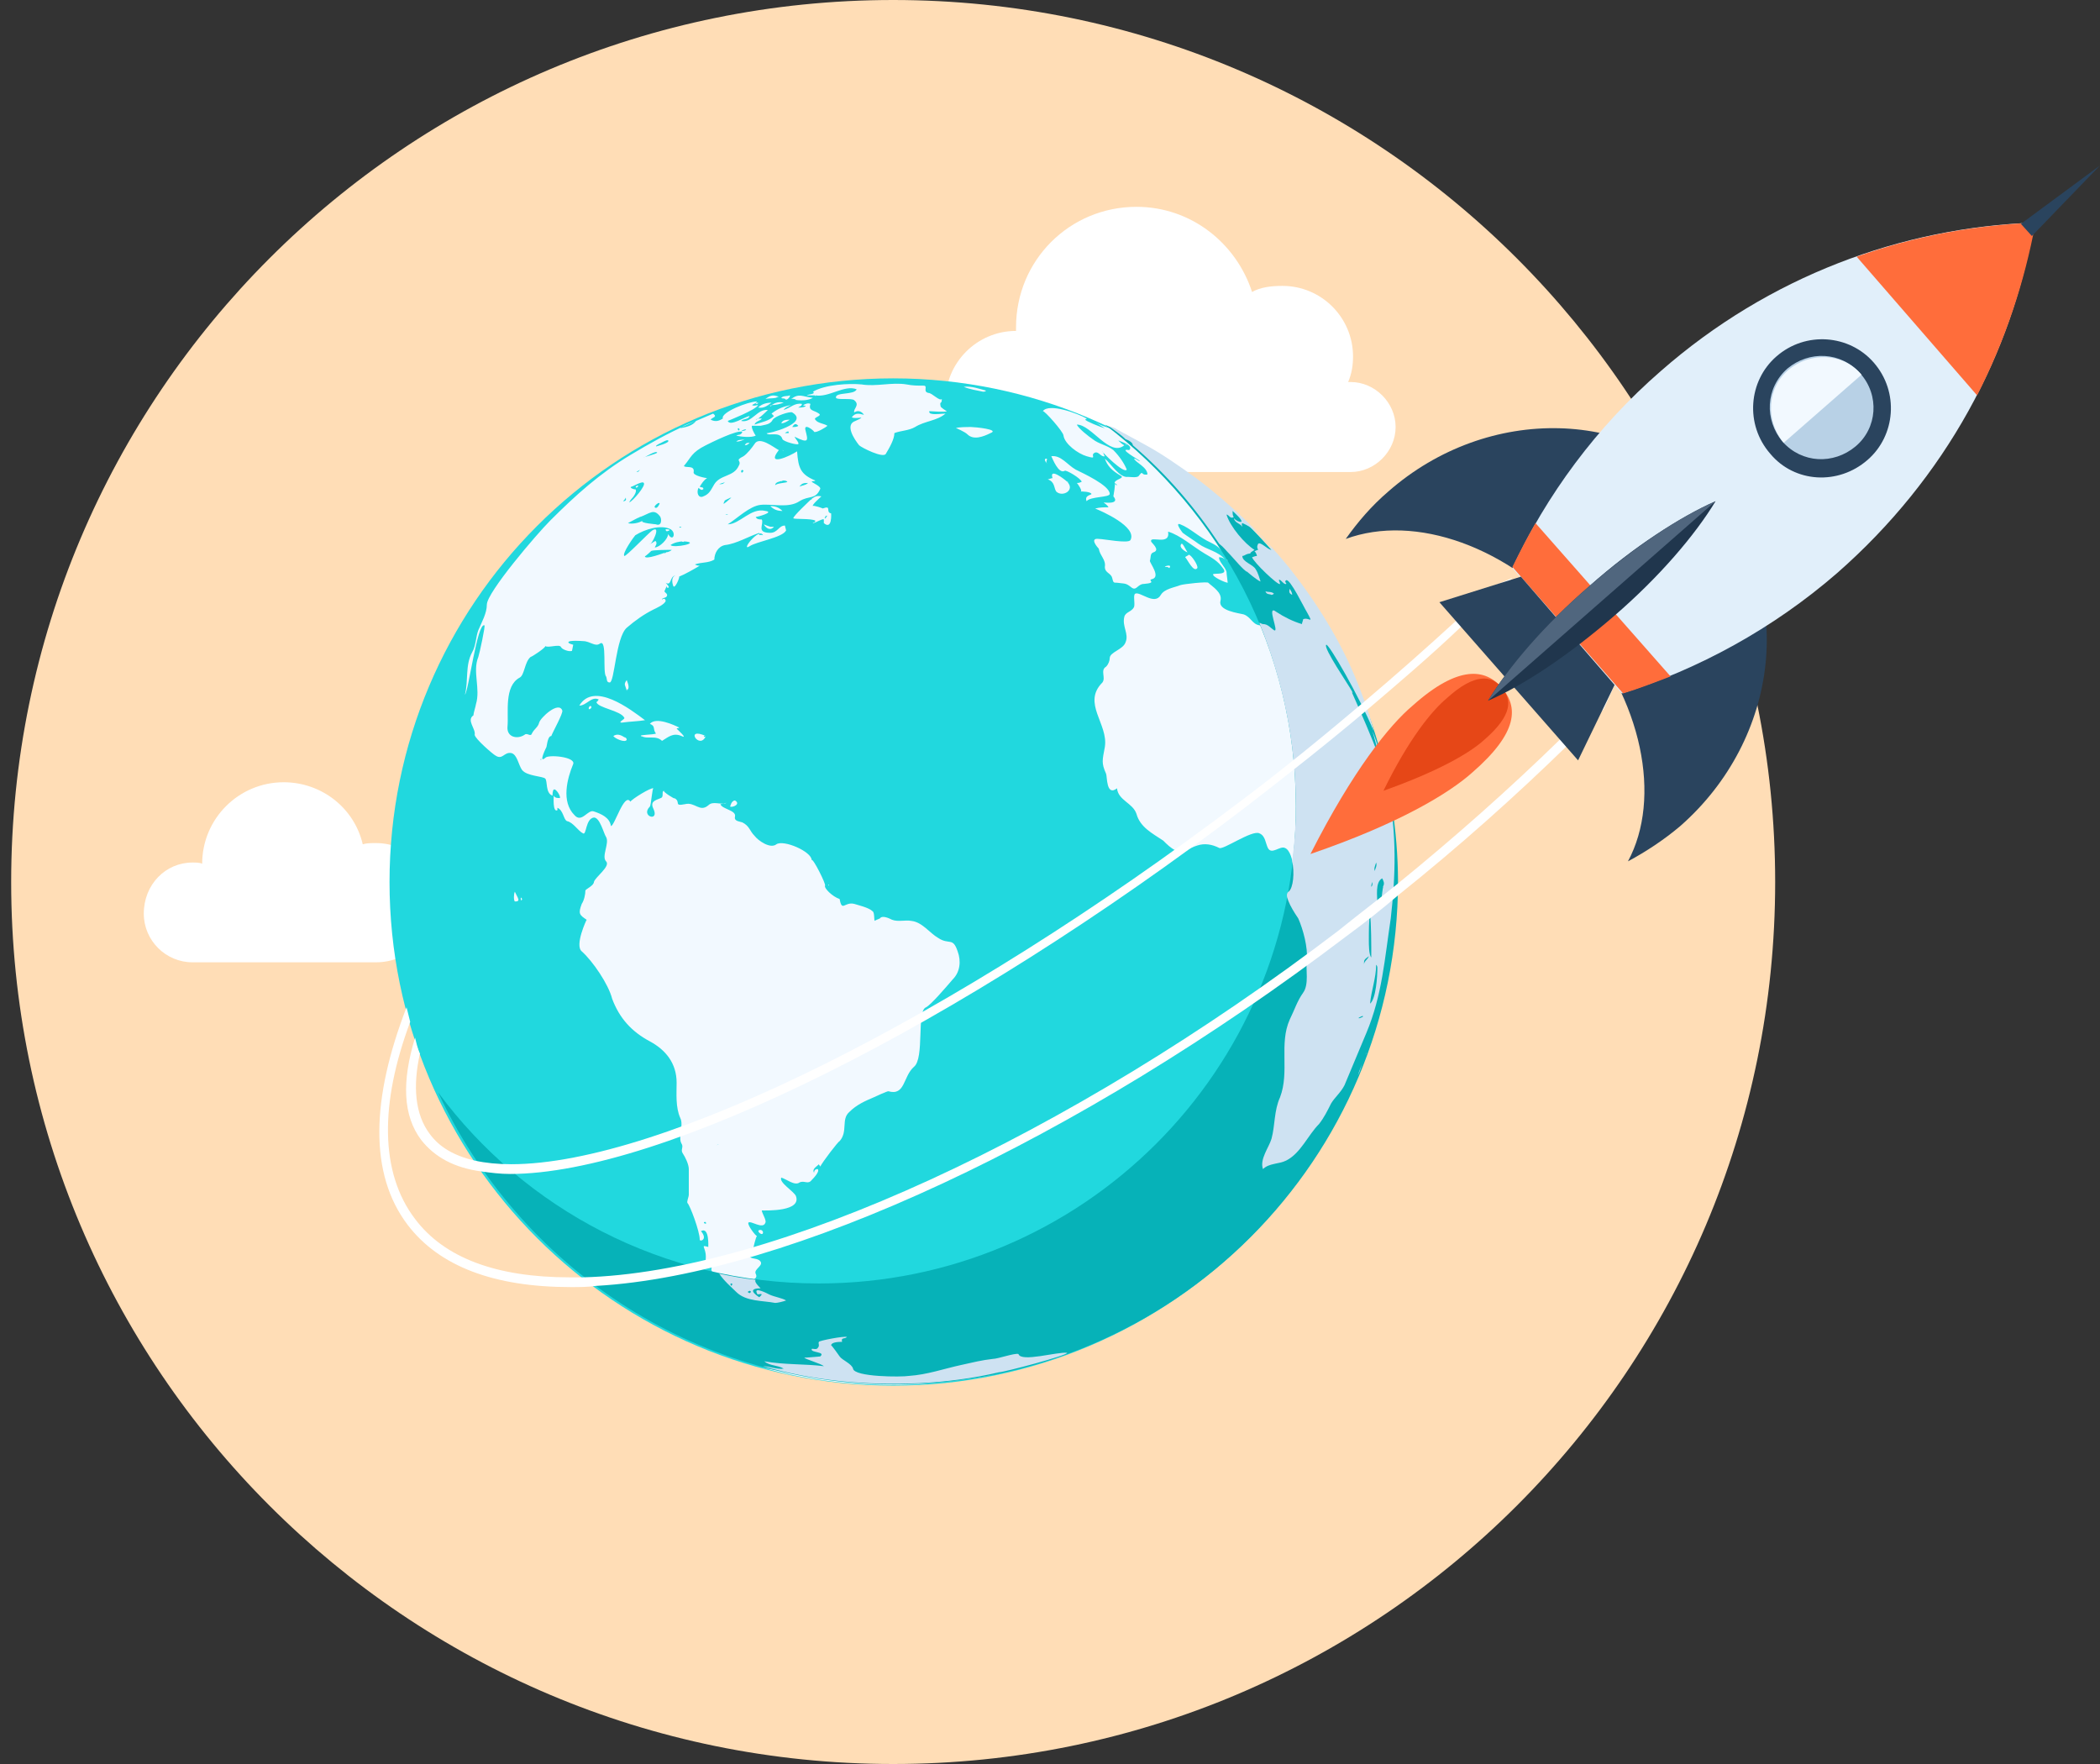 <svg width="100" height="84" viewBox="0 0 100 84" fill="none" xmlns="http://www.w3.org/2000/svg">
<rect x="0" y="0" width="100" height="84" fill="#333333" stroke="none"/>
<path d="M42.532 84C65.728 84 84.532 65.196 84.532 42C84.532 18.804 65.728 0 42.532 0C19.336 0 0.532 18.804 0.532 42C0.532 65.196 19.336 84 42.532 84Z" fill="#FFDDB6"/>
<path d="M9.164 41.073C9.338 41.073 9.511 41.073 9.627 41.131C9.627 38.988 11.365 37.25 13.509 37.25C15.305 37.25 16.869 38.467 17.274 40.205C17.448 40.147 17.68 40.147 17.911 40.147C19.476 40.147 20.75 41.421 20.75 42.985C20.75 44.549 19.476 45.824 17.911 45.824H9.164C7.889 45.824 6.847 44.781 6.847 43.507C6.847 42.116 7.889 41.073 9.164 41.073Z" fill="white"/>
<path d="M48.383 15.758C48.383 15.7 48.383 15.642 48.383 15.584C48.383 12.398 50.932 9.849 54.118 9.849C56.725 9.849 58.869 11.587 59.622 13.904C60.027 13.672 60.549 13.614 61.07 13.614C62.924 13.614 64.43 15.12 64.43 16.974C64.43 17.38 64.372 17.785 64.198 18.191C64.256 18.191 64.256 18.191 64.314 18.191C65.473 18.191 66.458 19.175 66.458 20.334C66.458 21.493 65.473 22.478 64.314 22.478H48.383C46.529 22.478 45.023 20.971 45.023 19.118C45.023 17.264 46.529 15.758 48.383 15.758Z" fill="white"/>
<path d="M66.516 42C66.516 55.208 55.798 65.984 42.532 65.984C29.324 65.984 18.549 55.266 18.549 42C18.549 28.792 29.266 18.017 42.532 18.017C55.74 18.017 66.516 28.792 66.516 42Z" fill="#21D8DE"/>
<path fill-rule="evenodd" clip-rule="evenodd" d="M36.913 62.044C37.029 62.044 37.26 61.986 37.318 61.928C37.145 61.812 36.739 61.754 36.507 61.638C36.507 61.638 35.812 61.175 35.928 61.58C35.986 61.696 36.102 61.58 36.16 61.638C36.044 61.754 36.044 61.754 36.102 61.812C36.102 61.812 35.291 61.349 36.102 61.349C35.523 60.827 36.16 61.001 35.986 60.654C35.87 60.422 36.449 60.248 36.16 60.016C35.986 59.9 35.812 59.958 35.696 59.843C35.465 59.669 35.696 59.379 35.87 59.437C35.87 59.437 35.986 58.916 36.044 58.858C35.986 58.858 35.58 58.336 35.638 58.22C35.754 58.105 36.334 58.568 36.449 58.22C36.507 58.105 36.276 57.757 36.276 57.641C36.507 57.641 38.187 57.699 37.898 56.946C37.782 56.714 37.087 56.309 37.202 56.077C37.434 56.135 37.84 56.483 38.071 56.309C38.303 56.193 38.477 56.425 38.651 56.193C38.709 56.135 39.056 55.787 38.94 55.671C38.825 55.671 38.767 55.729 38.767 55.845C38.651 55.671 38.883 55.556 38.998 55.44C38.998 55.498 39.056 55.498 39.056 55.556C39.172 55.324 39.925 54.339 39.983 54.339C40.389 53.876 40.041 53.296 40.447 52.949C40.794 52.601 41.2 52.427 41.605 52.254C41.721 52.196 42.242 51.964 42.3 51.964C43.111 52.196 42.996 51.269 43.517 50.805C44.038 50.4 43.633 48.14 44.096 47.967C44.328 47.851 45.023 47.04 45.371 46.634C45.718 46.287 45.776 45.765 45.602 45.302C45.371 44.607 45.197 45.012 44.676 44.664C44.27 44.433 43.922 43.911 43.401 43.853C43.111 43.796 42.764 43.911 42.474 43.796C42.358 43.738 42.011 43.564 41.895 43.738C41.895 43.738 41.605 43.853 41.663 43.853C41.605 43.853 41.663 43.448 41.547 43.39C41.373 43.216 40.852 43.1 40.678 43.042C40.215 42.927 40.099 43.448 39.983 42.811C39.636 42.695 39.23 42.289 39.288 42.173C39.346 42.116 38.709 40.841 38.651 40.957C38.651 40.551 37.318 39.972 36.971 40.204C36.681 40.436 36.102 40.03 35.928 39.798C35.696 39.567 35.696 39.335 35.349 39.161C35.175 39.103 34.943 39.103 35.001 38.871C35.059 38.582 34.364 38.524 34.306 38.292C34.422 38.292 34.48 38.234 34.596 38.234C34.306 38.35 33.958 38.118 33.727 38.35C33.321 38.698 33.089 38.176 32.626 38.292C32.047 38.408 32.452 38.176 32.105 38.002C32.22 38.118 31.467 37.655 31.641 37.655C31.467 37.655 31.641 37.944 31.467 38.002C31.178 38.118 30.946 38.176 31.12 38.524C31.409 39.161 30.483 38.871 30.946 38.408C31.004 38.35 31.062 37.481 31.12 37.539C31.004 37.481 30.077 38.06 30.019 38.176C29.729 37.713 29.266 39.335 29.092 39.335C29.034 38.929 28.629 38.756 28.281 38.64C27.991 38.524 27.702 39.219 27.354 38.813C26.717 38.176 27.007 37.076 27.296 36.38C27.412 36.033 26.08 35.917 25.964 36.091C25.616 36.38 26.022 35.569 26.022 35.569C26.08 35.222 26.138 35.048 26.253 35.048C26.311 34.874 26.833 33.947 26.775 33.831C26.601 33.368 25.732 34.179 25.674 34.411C25.616 34.642 25.442 34.7 25.327 34.932C25.269 35.106 25.095 34.874 24.979 34.99C24.631 35.222 24.11 35.106 24.168 34.584C24.226 33.947 23.994 32.673 24.747 32.267C24.979 32.151 24.979 31.514 25.269 31.282C25.327 31.282 26.022 30.819 25.964 30.761C26.08 30.877 26.659 30.645 26.717 30.819C26.775 30.935 27.122 31.051 27.238 30.993L27.296 30.703C27.296 30.703 27.064 30.645 27.064 30.587C27.064 30.471 27.76 30.529 27.76 30.529C28.107 30.529 28.339 30.819 28.571 30.645C28.918 30.413 28.687 32.036 28.86 32.209C28.918 32.325 28.86 32.499 29.034 32.499C29.266 32.499 29.324 30.356 29.845 29.892C30.251 29.544 30.656 29.255 31.12 29.023C31.236 28.965 31.641 28.791 31.699 28.618C31.699 28.56 31.641 28.444 31.525 28.56C31.525 28.444 31.699 28.502 31.757 28.386C31.815 28.27 31.641 28.212 31.641 28.154C31.641 28.154 31.757 27.864 31.757 27.922C31.757 27.922 31.757 27.922 31.757 27.98C31.989 28.038 31.699 27.749 31.699 27.749C31.989 27.922 31.873 27.459 32.162 27.401C31.989 27.459 31.989 27.691 32.047 27.864C32.105 28.154 32.394 27.459 32.336 27.459C32.626 27.343 33.031 27.111 33.321 26.938C33.263 26.938 33.205 26.938 33.089 26.88C33.379 26.764 33.727 26.822 34.016 26.648C34.016 26.358 34.19 26.011 34.538 25.953C35.059 25.895 35.638 25.547 36.16 25.373C36.102 25.547 36.218 25.431 36.334 25.489C36.16 25.084 35.233 26.3 35.696 26.011C36.044 25.779 37.26 25.605 37.434 25.258L37.376 25.026C37.087 25.026 37.029 25.373 36.681 25.373C35.986 25.373 36.391 24.968 36.276 24.736C36.16 24.736 36.044 24.736 35.986 24.62C36.044 24.62 36.913 24.389 36.449 24.331C35.754 24.157 35.233 24.968 34.654 24.968C35.117 24.678 35.696 24.099 36.218 24.041C36.797 23.983 37.55 24.215 38.071 23.867C38.535 23.578 38.825 23.809 39.056 23.288C39.114 23.172 38.709 22.998 38.651 22.94C38.709 22.883 38.767 22.94 38.825 22.883C38.129 22.593 38.014 22.303 37.956 21.492C37.608 21.724 36.449 22.245 37.087 21.434C36.855 21.318 36.16 20.739 35.928 21.145C35.812 21.318 35.58 21.608 35.407 21.724C34.943 21.956 35.349 21.898 35.175 22.187C34.943 22.709 34.306 22.593 34.016 23.056C33.843 23.346 33.785 23.52 33.495 23.636C33.263 23.751 33.147 23.462 33.263 23.23C33.379 23.346 33.437 23.346 33.495 23.288C33.495 23.172 33.379 23.23 33.321 23.172C33.437 22.998 33.495 22.883 33.669 22.767C33.611 22.767 32.974 22.651 33.031 22.477C33.089 22.129 32.626 22.303 32.568 22.187C32.916 21.782 32.916 21.55 33.611 21.203C33.842 21.087 35.117 20.449 35.349 20.565C35.291 20.739 35.175 20.681 35.059 20.739C35.233 20.797 35.812 20.855 35.986 20.739C35.928 20.681 35.754 20.334 35.812 20.276C35.812 20.276 36.16 20.276 36.218 20.276C36.449 20.218 36.681 20.218 36.797 19.986C36.913 19.812 37.608 19.58 37.724 19.638C38.593 20.16 36.507 20.681 36.507 20.623C36.565 20.797 37.145 20.507 37.26 20.913C37.318 21.029 37.956 21.203 38.014 21.145C38.071 21.087 37.84 20.855 37.84 20.797C38.535 21.145 38.477 20.971 38.361 20.507C38.245 20.102 38.767 20.507 38.767 20.565C38.883 20.623 39.346 20.334 39.404 20.276C39.23 20.16 38.94 20.16 38.825 19.986C38.709 19.87 39.172 19.812 38.998 19.696C38.767 19.523 38.477 19.58 38.593 19.233C38.477 19.175 38.361 19.233 38.245 19.291C38.303 19.349 38.361 19.291 38.361 19.349C38.245 19.407 38.129 19.407 38.014 19.407C38.071 19.349 38.187 19.349 38.187 19.233C37.84 19.175 37.666 19.407 37.318 19.523C37.376 19.407 37.55 19.349 37.666 19.291C37.318 19.349 37.029 19.465 36.739 19.696C36.797 19.754 36.797 19.754 36.855 19.812C36.623 20.044 36.276 20.102 35.928 20.218C35.986 20.044 36.218 20.044 36.276 19.928C36.16 19.928 36.044 19.928 35.986 19.986C36.102 19.986 36.507 19.58 36.565 19.523C36.044 19.465 35.812 20.16 35.291 20.044C35.407 19.928 35.638 19.986 35.696 19.812C35.523 19.812 34.769 20.334 34.654 20.044C34.654 20.044 35.986 19.523 36.102 19.291C35.986 19.291 35.928 19.349 35.812 19.291C35.87 19.233 35.986 19.233 36.044 19.117C35.638 19.117 34.306 19.638 34.422 19.928C34.248 20.044 34.074 20.102 33.843 19.986C33.9 19.87 34.19 19.87 33.958 19.696C33.553 19.87 33.147 20.044 32.742 20.218C31.815 20.623 30.888 21.145 30.019 21.666C28.571 22.535 27.412 23.578 26.196 24.794C25.558 25.431 23.183 28.212 23.183 28.791C23.183 29.197 22.951 29.602 22.778 30.008C22.662 30.298 22.662 30.761 22.488 31.051C22.14 31.688 22.314 32.383 22.14 33.078C22.314 32.904 22.72 29.66 23.067 29.776C23.125 29.776 22.836 31.109 22.778 31.282C22.488 31.978 22.893 32.789 22.662 33.542C22.662 33.6 22.546 33.947 22.546 34.063C22.198 34.295 22.662 34.7 22.604 34.99C22.604 35.164 23.473 35.917 23.589 35.975C23.936 36.207 23.994 35.801 24.342 35.859C24.631 35.917 24.689 36.438 24.863 36.67C25.095 36.96 25.848 36.96 25.964 37.076C26.08 37.191 25.964 37.771 26.311 37.887C26.311 37.829 26.311 37.655 26.369 37.597C26.485 37.539 26.717 37.944 26.659 38.002C26.543 38.002 26.427 38.002 26.369 37.887C26.369 37.944 26.311 38.698 26.543 38.582C26.543 38.524 26.543 38.466 26.543 38.466C26.833 38.582 26.833 39.045 27.007 39.103C27.296 39.161 27.528 39.567 27.76 39.682C27.933 39.798 27.876 38.987 28.281 38.929C28.571 38.929 28.744 39.682 28.86 39.856C29.034 40.146 28.629 40.783 28.86 41.015C29.092 41.247 28.339 41.768 28.281 42C28.281 42.173 27.876 42.347 27.876 42.405C27.876 42.579 27.818 42.869 27.702 43.042C27.528 43.506 27.586 43.564 27.933 43.796C27.933 43.796 27.354 45.012 27.702 45.302C28.223 45.765 28.976 46.866 29.15 47.561C29.498 48.488 30.077 49.125 30.946 49.589C31.699 49.994 32.22 50.631 32.22 51.558C32.22 52.08 32.163 52.717 32.394 53.238C32.568 53.586 32.278 54.165 32.452 54.455C32.568 54.629 32.394 54.745 32.51 54.918C32.626 55.092 32.8 55.44 32.8 55.671C32.8 56.019 32.8 56.483 32.8 56.888C32.8 57.004 32.684 57.236 32.742 57.294C32.858 57.409 33.321 58.626 33.321 59.031C33.321 59.147 33.727 59.031 33.379 58.626C33.785 58.394 33.727 59.379 33.727 59.379C33.321 59.263 33.611 59.379 33.611 59.843C33.611 60.132 33.553 60.016 33.785 60.016C34.132 60.074 33.785 60.364 33.9 60.538C34.19 60.943 34.596 61.291 34.885 61.638C35.523 61.986 36.334 61.928 36.913 62.044C37.029 62.044 36.797 61.986 36.913 62.044ZM38.477 22.998C38.361 23.114 38.187 23.114 38.071 23.172C38.187 22.998 38.303 22.998 38.477 22.998ZM37.26 22.883C37.376 22.883 37.434 22.883 37.492 22.94C37.492 22.998 36.971 22.998 36.913 23.114C36.913 22.94 37.145 22.94 37.26 22.883C37.26 22.94 37.145 22.94 37.26 22.883ZM35.986 23.751C35.812 23.751 36.102 23.751 35.986 23.751C35.928 23.751 35.986 23.751 35.986 23.751ZM35.291 22.419C35.349 22.361 35.349 22.361 35.407 22.419C35.349 22.535 35.291 22.535 35.291 22.419C35.291 22.477 35.291 22.419 35.291 22.419ZM34.596 24.505C34.422 24.447 34.827 24.505 34.596 24.505C34.596 24.505 34.654 24.505 34.596 24.505ZM34.827 23.694C34.132 24.331 34.654 23.694 34.48 23.867C34.422 23.867 34.769 23.694 34.827 23.694C34.711 23.751 34.711 23.694 34.827 23.694ZM34.538 22.94C34.422 23.056 34.422 23.056 34.248 23.056C34.364 22.998 34.48 22.998 34.538 22.94ZM37.55 20.623C37.492 20.623 37.492 20.623 37.376 20.623C37.608 20.449 37.55 20.623 37.55 20.623C37.55 20.623 37.492 20.623 37.55 20.623ZM38.014 20.276C37.956 20.334 37.84 20.334 37.724 20.334C37.84 20.16 37.898 20.16 38.014 20.276ZM35.349 20.507C35.407 20.449 35.465 20.449 35.523 20.449C35.58 20.507 35.117 20.565 35.349 20.507C35.349 20.449 35.291 20.507 35.349 20.507ZM35.175 20.391C35.233 20.449 35.233 20.449 35.175 20.507C35.117 20.449 35.117 20.391 35.175 20.391C35.233 20.391 35.175 20.391 35.175 20.391ZM31.699 26.3C31.699 26.3 30.656 26.706 30.714 26.474C30.714 26.532 31.062 26.184 31.004 26.242C31.062 26.184 31.815 26.184 31.989 26.184C31.931 26.242 31.815 26.3 31.699 26.3C31.815 26.3 31.467 26.416 31.699 26.3ZM32.568 25.779C33.437 25.837 32.047 26.127 31.931 25.953C32.105 25.837 32.336 25.779 32.568 25.779C32.626 25.837 32.336 25.779 32.568 25.779ZM32.394 20.391C32.626 20.218 32.858 20.16 33.147 20.044C32.974 20.276 32.684 20.334 32.394 20.391ZM32.452 25.084C32.394 25.142 32.394 25.142 32.336 25.084C32.394 25.084 32.452 25.084 32.452 25.084C32.452 25.142 32.452 25.084 32.452 25.084ZM32.22 25.605C32.105 25.605 32.163 25.605 32.22 25.605C32.163 25.605 32.22 25.605 32.22 25.605ZM31.931 25.2C32.22 25.373 32.047 25.837 31.815 25.431C31.815 25.663 31.409 26.069 31.178 26.069C31.236 25.953 31.294 25.895 31.236 25.779C31.178 25.721 31.062 25.895 30.946 25.895C31.004 26.011 31.525 24.968 31.062 25.258C30.888 25.373 29.787 26.532 29.729 26.474C29.613 26.358 30.193 25.547 30.251 25.489C30.714 25.2 31.467 24.968 31.931 25.2ZM31.351 21.145C31.409 21.145 31.757 20.913 31.815 20.971C31.931 21.087 31.236 21.26 31.236 21.26C31.236 21.203 31.294 21.203 31.351 21.145C31.467 21.087 31.294 21.203 31.351 21.145ZM31.409 23.983C31.409 23.983 31.294 24.273 31.178 24.157C31.12 24.099 31.409 23.867 31.409 23.983C31.409 24.041 31.409 23.925 31.409 23.983ZM30.656 21.782C30.714 21.782 31.236 21.434 31.294 21.55C31.294 21.608 30.598 21.782 30.656 21.782ZM30.483 22.361C30.424 22.419 30.424 22.477 30.309 22.477C30.367 22.419 30.424 22.419 30.483 22.361ZM30.077 23.751C30.135 23.694 30.367 23.404 30.251 23.288C30.309 23.346 29.903 23.23 30.077 23.172C30.135 23.172 30.598 22.883 30.656 22.998C30.772 23.114 30.135 23.867 29.961 23.925C30.019 23.809 30.077 23.751 30.077 23.751C30.193 23.636 30.077 23.751 30.077 23.751ZM30.483 24.62C30.946 24.447 31.12 24.215 31.409 24.562C31.525 24.678 31.525 25.084 31.236 24.968C31.294 24.968 30.424 24.91 30.598 24.794C30.424 24.91 30.077 24.968 29.903 24.91C30.135 24.794 30.309 24.678 30.483 24.62C30.598 24.562 30.309 24.678 30.483 24.62ZM29.787 23.694C29.845 23.809 29.787 23.867 29.671 23.867C29.729 23.809 29.787 23.751 29.787 23.694ZM22.951 34.179C22.72 34.179 23.125 34.179 22.951 34.179C22.893 34.179 22.951 34.179 22.951 34.179ZM25.732 36.149C25.674 36.207 25.906 36.149 25.732 36.149C25.674 36.207 25.732 36.149 25.732 36.149ZM32.51 38.408C32.394 38.408 32.626 38.408 32.51 38.408C32.452 38.408 32.51 38.408 32.51 38.408ZM33.611 58.278C33.379 58.22 33.669 58.105 33.611 58.278C33.553 58.278 33.611 58.278 33.611 58.278ZM34.074 48.314C34.016 48.256 34.132 48.372 34.074 48.314C34.074 48.314 34.074 48.372 34.074 48.314ZM34.19 54.513C34.016 54.571 34.306 54.455 34.19 54.513C34.132 54.513 34.19 54.513 34.19 54.513ZM34.827 61.175C34.711 61.117 34.711 61.117 34.827 61.059C34.885 61.117 34.885 61.175 34.827 61.175C34.827 61.233 34.769 61.175 34.827 61.175ZM35.696 61.58C35.58 61.58 35.638 61.523 35.696 61.465C35.812 61.523 35.754 61.523 35.696 61.58C35.696 61.58 35.638 61.58 35.696 61.58ZM33.843 59.089C33.843 59.089 33.843 59.147 33.843 59.089V59.089ZM66.11 37.713C65.647 35.975 65.299 34.295 64.604 32.615C63.735 30.645 62.634 28.733 61.302 27.053C60.027 25.489 58.579 24.041 56.899 22.825C56.088 22.245 55.277 21.666 54.408 21.203C54.002 20.971 53.597 20.739 53.133 20.507C52.96 20.391 52.322 20.276 52.207 20.102C52.207 20.16 52.612 20.391 52.612 20.391C52.38 20.334 51.685 20.044 51.685 19.986C51.685 19.928 51.743 19.986 51.743 19.928C51.338 19.696 49.947 19.175 49.658 19.58C49.716 19.523 50.642 20.565 50.642 20.739C50.7 21.145 51.338 21.608 51.743 21.724C52.322 21.898 51.859 21.666 52.149 21.55C52.322 21.492 52.438 21.782 52.612 21.724C52.554 21.666 52.554 21.55 52.496 21.492C52.438 21.492 53.539 22.593 53.655 22.361C53.539 22.071 53.307 21.724 53.018 21.434C52.728 21.203 52.322 21.145 52.033 20.913C51.859 20.797 51.338 20.391 51.28 20.218C51.975 20.218 52.844 21.782 53.539 21.203C53.423 21.145 53.365 21.087 53.249 20.971C53.365 21.029 54.002 21.203 53.771 21.434C53.191 21.318 54.234 21.898 54.292 21.956C54.176 21.956 54.118 21.84 54.002 21.84C54.06 22.014 54.64 22.245 54.64 22.593C54.292 22.651 54.466 22.361 54.234 22.651C54.176 22.767 53.829 22.709 53.713 22.709C53.307 22.767 52.902 22.071 52.612 21.84C52.728 22.187 52.96 22.419 53.365 22.651C53.597 22.767 53.076 22.825 53.076 22.998C53.076 22.998 53.191 23.056 53.191 23.114C53.191 23.114 53.076 23.056 53.076 22.998C53.133 22.998 53.018 23.636 53.018 23.636C53.365 24.041 52.554 23.925 52.554 23.925C52.612 23.983 52.728 24.041 52.786 24.157C52.554 24.157 52.38 24.157 52.149 24.215C52.438 24.331 54.176 25.084 53.829 25.721C53.713 25.895 52.554 25.663 52.322 25.663C51.859 25.605 52.264 26.069 52.322 26.127C52.38 26.474 52.67 26.648 52.612 26.996C52.612 27.285 52.902 27.285 52.96 27.517C53.018 27.749 53.018 27.749 53.191 27.749C53.597 27.807 53.597 27.749 53.887 27.98C54.118 28.154 54.176 27.807 54.466 27.807C55.161 27.749 54.582 27.633 54.871 27.575C55.277 27.459 54.756 26.822 54.756 26.706C54.813 26.532 54.756 26.358 54.929 26.3C55.277 26.184 54.813 25.837 54.813 25.779C54.756 25.489 55.74 26.011 55.624 25.316C56.204 25.489 56.783 26.011 57.362 26.358C57.652 26.532 58 26.706 58.231 27.053C58.521 27.401 57.826 27.285 57.768 27.343C57.71 27.459 58.347 27.749 58.463 27.749C58.463 27.691 58.405 27.343 58.405 27.227C58.347 26.996 58 26.706 58.058 26.532C58.173 26.532 58.289 26.59 58.347 26.648C58 26.242 57.478 26.184 57.073 25.895C56.841 25.721 56.551 25.547 56.32 25.373C56.32 25.373 55.914 24.852 56.204 24.968C56.667 25.142 57.131 25.605 57.652 25.837C58 26.011 58.116 26.127 58.405 26.474C58.521 26.59 59.1 27.285 59.216 27.285C59.216 27.285 59.68 27.691 59.853 27.749C59.796 27.575 59.68 27.343 59.622 27.169C59.506 26.938 58.984 26.822 58.984 26.532C59.1 26.532 59.1 26.416 59.39 26.416C59.274 26.416 59.564 26.184 59.564 26.242C59.042 25.953 58.405 25.142 58.231 24.562C58.347 24.562 58.463 24.736 58.579 24.678C58.521 24.562 58.521 24.505 58.521 24.389C58.579 24.447 59.042 24.852 58.927 24.91C58.811 24.91 58.695 24.852 58.579 24.736C58.637 24.968 58.869 24.968 58.984 25.142C58.984 25.084 58.927 25.026 58.984 24.968C59.39 25.142 60.259 25.779 60.375 26.242C60.201 26.242 59.853 25.895 59.738 25.953C59.68 26.069 59.68 26.127 59.738 26.242C59.68 26.242 59.622 26.242 59.564 26.3C59.622 26.358 59.68 26.416 59.68 26.532C59.622 26.532 59.564 26.59 59.448 26.59C59.506 26.822 60.722 27.98 60.78 27.864C60.78 27.807 60.722 27.691 60.722 27.691C60.78 27.633 60.954 27.922 61.07 27.864C61.128 27.807 61.012 27.691 61.07 27.691C61.244 27.575 61.997 29.023 62.055 29.197C62.402 29.834 62.171 29.429 61.881 29.544C61.823 29.602 61.823 29.66 61.823 29.776C61.418 29.66 60.954 29.429 60.607 29.197C60.085 28.791 60.78 30.298 60.491 30.066C60.317 29.95 60.201 29.776 59.969 29.776C59.622 29.718 59.564 29.371 59.216 29.255C58.984 29.197 58 29.081 58.116 28.618C58.231 28.212 57.71 27.922 57.536 27.749C57.478 27.691 56.378 27.807 56.204 27.864C55.914 27.98 55.451 28.038 55.277 28.328C54.987 28.849 54.292 28.154 54.06 28.27C53.944 28.328 54.06 28.733 54.002 28.907C53.887 29.139 53.597 29.139 53.539 29.371C53.423 29.834 53.771 30.182 53.597 30.587C53.481 30.935 52.844 31.051 52.844 31.34C52.844 31.456 52.786 31.63 52.67 31.746C52.38 31.92 52.67 32.267 52.496 32.499C51.511 33.484 52.786 34.469 52.612 35.569C52.496 36.207 52.438 36.322 52.67 36.844C52.728 36.96 52.67 37.944 53.191 37.539C53.249 38.118 53.944 38.234 54.118 38.756C54.292 39.393 54.871 39.682 55.393 40.03C55.567 40.204 55.74 40.378 55.972 40.493C56.378 40.667 56.609 40.378 57.015 40.262C57.362 40.146 57.71 40.204 58.058 40.378C58.231 40.493 59.622 39.509 59.969 39.682C60.259 39.798 60.259 40.146 60.375 40.378C60.549 40.725 60.954 40.262 61.186 40.378C61.649 40.551 61.765 42.231 61.36 42.521C61.07 42.753 61.707 43.622 61.823 43.796C62.055 44.317 62.287 45.186 62.229 45.765C62.171 46.229 62.287 46.924 62.055 47.329C61.765 47.735 61.649 48.14 61.418 48.604C60.896 49.763 61.418 51.095 60.954 52.311C60.664 52.949 60.722 53.586 60.549 54.281C60.433 54.687 59.911 55.324 60.143 55.729C60.433 55.44 60.896 55.498 61.244 55.324C61.939 54.976 62.287 54.165 62.808 53.586C63.098 53.296 63.271 52.949 63.387 52.601C63.561 52.254 63.851 52.022 64.025 51.732C64.372 50.921 64.72 50.052 65.067 49.241C65.82 47.445 65.936 45.707 66.226 43.796C66.458 41.71 66.516 39.74 66.11 37.713ZM64.314 32.962C64.198 32.731 62.924 30.877 63.098 30.761C63.271 30.645 65.994 35.511 65.704 36.207C65.241 35.106 64.778 34.005 64.314 32.962C64.372 33.194 64.314 32.904 64.314 32.962ZM65.473 41.478C65.415 41.362 65.473 41.247 65.531 41.073C65.589 41.247 65.473 41.362 65.473 41.478ZM65.299 42.231C65.299 42.173 65.299 42.058 65.357 42C65.415 42.116 65.357 42.173 65.299 42.231ZM64.894 48.43C64.836 48.43 64.778 48.488 64.72 48.488C64.604 48.488 64.894 48.372 64.894 48.372C64.894 48.43 64.894 48.43 64.894 48.43C64.894 48.43 64.836 48.488 64.894 48.43ZM64.951 45.939C64.951 45.707 64.951 45.707 65.183 45.533C65.125 45.707 64.951 45.765 64.951 45.939ZM65.183 44.78C65.183 44.375 65.183 43.853 65.241 43.448C65.241 44.143 65.299 44.896 65.299 45.591C65.183 45.418 65.183 44.954 65.183 44.78C65.183 44.896 65.183 44.607 65.183 44.78ZM65.589 46.113C65.589 46.518 65.531 47.561 65.299 47.851C65.299 47.214 65.589 46.634 65.589 45.997C65.589 45.997 65.589 46.055 65.589 46.113C65.589 46.171 65.589 46.055 65.589 46.113ZM65.878 42.173C65.763 42.637 65.878 42.753 65.589 43.042C65.589 42.695 65.473 42.058 65.82 41.826C65.878 41.942 65.878 42.058 65.878 42.173C65.878 42.058 65.82 42.405 65.878 42.173ZM50.816 64.419C50.874 64.477 47.804 65.346 47.514 65.404C46.24 65.694 44.965 65.809 43.691 65.925C41.258 66.041 38.651 65.809 36.276 65.114C36.565 65.172 36.971 65.288 37.26 65.23C36.971 65.056 36.623 65.114 36.334 64.882C37.318 65.056 38.245 64.998 39.172 65.114C39.056 64.998 38.245 64.767 38.245 64.709C38.361 64.709 38.998 64.651 38.998 64.651C39.288 64.419 38.535 64.419 38.593 64.303C38.593 64.245 38.825 64.303 38.882 64.245C38.998 64.071 38.883 64.013 38.94 63.956C38.998 63.898 40.157 63.666 40.273 63.724C40.157 63.782 39.983 63.724 40.041 63.956C39.925 63.956 39.578 63.956 39.52 64.129C39.52 64.071 39.925 64.651 39.925 64.651C40.041 64.882 40.562 64.998 40.562 65.23C40.62 65.694 42.88 65.636 43.227 65.578C44.096 65.462 44.849 65.172 45.718 65.056C46.24 64.94 46.703 64.825 47.224 64.767C47.456 64.767 48.209 64.477 48.441 64.535C48.615 64.882 50.411 64.361 50.816 64.419C50.816 64.477 50.758 64.419 50.816 64.419ZM64.604 51.211C64.72 50.979 64.778 50.689 64.894 50.458C64.836 50.747 64.72 50.979 64.604 51.211ZM65.009 50.226C65.009 50.168 65.009 50.168 65.067 50.11C65.067 50.168 65.067 50.168 65.009 50.226ZM38.825 18.827C38.709 18.827 38.535 18.827 38.419 18.827C38.477 18.769 38.883 18.769 38.709 18.654C39.288 18.306 40.447 18.248 41.026 18.306C41.721 18.422 42.474 18.19 43.169 18.306C43.459 18.364 43.691 18.364 43.98 18.364C44.212 18.364 43.922 18.654 44.212 18.711C44.386 18.711 44.733 19.117 44.849 19.001C44.849 19.291 44.733 19.059 44.791 19.349C44.791 19.407 45.081 19.58 45.081 19.58C45.081 19.638 44.27 19.58 44.27 19.58C44.212 19.58 44.27 19.696 44.328 19.696C44.502 19.754 44.849 19.696 45.023 19.696C44.618 20.044 44.038 20.044 43.575 20.334C43.285 20.507 42.88 20.507 42.59 20.623C42.59 20.913 42.358 21.318 42.184 21.608C42.069 21.84 41.026 21.318 40.91 21.203C40.678 20.913 40.215 20.218 40.736 20.044C41.373 19.754 40.736 19.986 40.562 19.87C40.736 19.638 40.91 19.696 41.142 19.754C41.026 19.58 40.852 19.523 40.678 19.638C40.62 19.465 40.968 19.291 40.678 19.059C40.562 18.943 39.867 19.059 39.809 18.943C39.751 18.654 40.678 18.827 40.794 18.538C40.215 18.306 39.462 18.943 38.825 18.827C38.94 18.885 38.709 18.827 38.825 18.827ZM51.453 23.404C51.569 23.404 51.338 23.056 51.28 22.998C51.338 22.998 51.396 22.998 51.511 22.94C51.453 22.767 50.758 22.361 50.7 22.419C50.411 22.593 50.121 21.84 50.063 21.724C50.527 21.666 50.816 22.129 51.222 22.361C51.569 22.535 52.844 23.114 52.844 23.52C52.844 23.694 51.917 23.636 51.743 23.867C51.627 23.578 51.975 23.578 51.975 23.52C51.917 23.404 51.511 23.404 51.453 23.404C51.569 23.404 51.396 23.404 51.453 23.404ZM38.651 23.751C38.593 23.809 37.724 24.62 37.782 24.678C37.782 24.736 38.651 24.678 38.825 24.794C38.825 24.91 38.709 24.852 38.709 24.91C38.825 24.91 39.172 24.678 39.23 24.736C39.23 24.794 39.23 24.852 39.23 24.91C39.636 25.258 39.578 24.447 39.578 24.447C39.288 24.389 39.636 24.041 39.172 24.215C39.23 24.215 38.709 24.041 38.709 24.099C38.651 24.041 39.056 23.694 39.114 23.636C38.825 23.578 38.767 23.694 38.651 23.751C38.709 23.751 38.535 23.867 38.651 23.751ZM39.52 24.678C39.462 24.678 39.52 24.678 39.52 24.678V24.678ZM39.288 24.62C39.288 24.562 39.462 24.505 39.346 24.62C39.346 24.678 39.23 24.736 39.288 24.62C39.346 24.62 39.288 24.678 39.288 24.62ZM38.709 23.636C38.709 23.636 38.709 23.694 38.709 23.636C38.709 23.694 38.709 23.694 38.709 23.636ZM37.956 24.447C37.956 24.447 38.014 24.447 37.956 24.447C37.898 24.447 37.956 24.447 37.956 24.447ZM29.613 34.411C29.382 34.411 29.787 34.237 29.729 34.179C29.556 33.831 28.455 33.716 28.397 33.426C28.455 33.426 28.455 33.368 28.513 33.31C28.165 33.136 27.933 33.6 27.586 33.6C28.281 32.441 30.019 33.773 30.714 34.295C30.367 34.353 30.019 34.353 29.613 34.411C29.845 34.411 29.613 34.411 29.613 34.411ZM30.54 35.048C30.367 34.99 31.12 34.99 31.236 34.932C31.062 34.7 31.236 34.584 30.946 34.469C31.236 34.121 32.105 34.527 32.336 34.642C32.336 34.7 32.278 34.642 32.22 34.7C32.22 34.7 32.8 35.222 32.452 35.048C32.047 34.874 31.815 35.106 31.525 35.28C31.236 34.99 30.83 35.222 30.54 35.048C30.598 35.106 30.482 35.048 30.54 35.048ZM50.816 22.94C51.222 23.346 50.584 23.694 50.295 23.404C50.179 23.23 50.237 22.94 49.889 22.825C49.947 22.825 50.063 22.767 50.121 22.767C49.947 22.245 50.7 22.825 50.816 22.94C50.932 23.056 50.816 22.883 50.816 22.94ZM45.544 20.391C45.544 20.334 46.124 20.334 46.24 20.334C46.413 20.334 47.63 20.449 47.167 20.623C46.819 20.797 46.356 20.971 46.066 20.681C45.95 20.565 45.544 20.391 45.544 20.391C45.544 20.449 45.487 20.334 45.544 20.391ZM56.609 26.416C56.725 26.416 57.073 26.938 57.015 27.053C56.841 27.285 56.551 26.648 56.436 26.532C56.493 26.474 56.551 26.474 56.609 26.416ZM37.666 19.001C38.071 18.711 38.187 18.885 38.709 18.943C38.535 19.059 38.129 19.117 37.666 19.001C38.129 19.117 37.782 18.943 37.666 19.001ZM46.819 18.654C46.529 18.596 46.182 18.538 45.892 18.422C46.24 18.364 46.703 18.538 46.935 18.596C46.993 18.654 46.761 18.654 46.819 18.654C46.819 18.654 46.471 18.596 46.819 18.654ZM45.892 18.422C45.834 18.422 45.834 18.422 45.776 18.422C45.834 18.422 45.834 18.422 45.892 18.422C45.834 18.422 45.834 18.422 45.892 18.422ZM29.729 35.106C29.787 35.106 29.845 35.164 29.845 35.222C29.787 35.396 29.266 35.164 29.208 35.048C29.382 34.932 29.556 34.99 29.729 35.106ZM33.611 35.048C32.568 34.584 33.321 35.743 33.611 35.048C33.437 34.99 33.553 35.164 33.611 35.048ZM34.711 38.466C34.711 38.408 34.711 38.408 34.711 38.466C34.711 38.408 34.711 38.466 34.711 38.466ZM34.769 38.408C34.769 38.408 34.827 38.118 35.001 38.118C35.291 38.292 34.885 38.466 34.769 38.408C35.059 38.466 34.769 38.408 34.769 38.408ZM37.087 18.885C36.913 19.001 36.681 18.943 36.449 19.001C36.739 18.769 36.855 18.827 37.087 18.885C37.029 18.885 36.855 19.001 37.087 18.885ZM29.845 32.904C29.787 32.615 29.671 32.615 29.845 32.383C29.961 32.673 29.961 32.789 29.845 32.904C29.961 32.789 29.845 32.789 29.845 32.904ZM24.689 42.811C24.689 42.927 24.631 42.927 24.516 42.927C24.458 42.869 24.458 42.579 24.516 42.463C24.573 42.579 24.631 42.695 24.689 42.811C24.689 42.869 24.631 42.695 24.689 42.811ZM36.681 24.099C36.913 24.099 37.087 24.157 37.26 24.331C37.029 24.331 36.855 24.273 36.681 24.099ZM56.551 26.3C56.493 26.3 56.088 26.069 56.262 25.895C56.32 25.837 56.493 26.242 56.551 26.3ZM60.549 28.328C60.491 28.27 60.317 28.328 60.259 28.154C60.375 28.212 60.549 28.212 60.664 28.27C60.664 28.27 60.607 28.328 60.549 28.328C60.607 28.328 60.491 28.212 60.549 28.328ZM37.376 19.001C37.318 18.943 37.26 19.001 37.202 18.943C37.318 18.827 37.492 18.885 37.608 18.827C37.666 18.827 37.492 19.117 37.376 19.001C37.434 19.059 37.376 18.943 37.376 19.001ZM36.739 19.175C36.565 19.291 36.391 19.465 36.102 19.407C36.276 19.233 36.507 19.175 36.739 19.175ZM36.681 25.084C36.739 25.084 36.797 25.084 36.855 25.084C36.623 25.373 36.334 24.968 36.391 24.968C36.334 24.968 36.681 25.084 36.681 25.084C36.739 25.084 36.565 25.084 36.681 25.084ZM36.739 19.291C36.913 19.175 37.087 19.117 37.318 19.175C37.145 19.233 36.971 19.291 36.739 19.291ZM55.509 26.996C55.335 26.996 55.856 26.822 55.682 27.053C55.624 26.996 55.567 26.996 55.509 26.996C55.567 26.996 55.509 26.996 55.509 26.996ZM61.533 28.328C61.418 28.27 61.36 28.212 61.418 28.038C61.476 28.154 61.533 28.212 61.533 28.328ZM37.202 20.16C37.26 20.044 37.318 19.986 37.608 19.986C37.434 20.102 37.318 20.16 37.202 20.16ZM35.465 20.913C35.349 20.971 35.233 21.029 35.059 21.029C35.175 20.913 35.291 20.971 35.465 20.913ZM49.831 21.956C49.831 22.014 49.831 22.071 49.889 22.071C49.831 22.071 49.658 21.84 49.831 21.84C49.831 21.84 49.889 21.84 49.831 21.956C49.831 21.956 49.831 21.898 49.831 21.956ZM28.165 33.658C28.165 33.716 28.107 33.773 28.049 33.773C27.991 33.716 28.107 33.542 28.165 33.658C28.165 33.716 28.165 33.658 28.165 33.658ZM36.218 58.568C36.276 58.568 36.334 58.626 36.334 58.684C36.334 58.916 35.928 58.568 36.218 58.568C36.276 58.568 36.16 58.568 36.218 58.568ZM35.696 21.087C35.638 21.145 35.58 21.203 35.465 21.203C35.523 21.087 35.58 21.087 35.696 21.087ZM24.863 42.811C24.747 42.579 24.805 43.042 24.863 42.811C24.863 42.753 24.863 42.811 24.863 42.811ZM37.26 21.434C37.318 21.434 37.318 21.492 37.26 21.434C37.26 21.492 37.26 21.492 37.26 21.434ZM36.218 19.175H36.16C36.16 19.175 36.16 19.175 36.218 19.175ZM35.986 19.233C35.986 19.175 36.044 19.175 36.102 19.175C36.102 19.233 36.044 19.233 35.986 19.233ZM36.739 19.291C36.739 19.349 36.681 19.349 36.681 19.349C36.681 19.291 36.739 19.291 36.739 19.291ZM27.933 43.796C27.876 43.796 27.991 43.853 27.933 43.796C27.933 43.796 27.991 43.853 27.933 43.796ZM53.597 21.145C53.597 21.203 53.713 21.203 53.597 21.145V21.145ZM36.623 19.291C36.681 19.291 36.681 19.291 36.623 19.291C36.623 19.349 36.681 19.349 36.623 19.291C36.681 19.291 36.623 19.291 36.623 19.291ZM39.462 42.173C39.404 42.116 39.52 42.116 39.462 42.173V42.173ZM31.699 25.2C31.699 25.2 31.931 25.2 31.873 25.258C31.757 25.316 31.699 25.316 31.699 25.2C31.699 25.258 31.699 25.2 31.699 25.2ZM30.309 23.23C30.251 23.172 30.251 23.172 30.367 23.114C30.424 23.172 30.367 23.172 30.309 23.23C30.309 23.23 30.251 23.23 30.309 23.23Z" fill="#F2F9FF"/>
<path d="M52.612 20.218C58.116 24.389 61.707 30.935 61.707 38.408C61.707 50.979 51.511 61.117 38.998 61.117C31.583 61.117 24.979 57.583 20.866 52.022C24.689 60.248 32.974 65.925 42.59 65.925C55.856 65.925 66.573 55.208 66.573 41.942C66.516 32.383 60.78 24.041 52.612 20.218Z" fill="#06B2B8"/>
<path d="M61.533 28.328C61.418 28.27 61.36 28.212 61.418 28.038C61.476 28.154 61.533 28.212 61.533 28.328ZM36.913 62.044C36.334 61.928 35.523 61.986 35.059 61.522C34.827 61.291 34.48 61.001 34.248 60.653C34.827 60.769 35.407 60.885 35.986 60.943C35.928 61.001 35.986 61.117 36.218 61.349C35.407 61.349 36.218 61.812 36.218 61.812C36.102 61.754 36.16 61.812 36.276 61.638C36.218 61.58 36.044 61.696 36.044 61.58C35.87 61.233 36.623 61.638 36.623 61.638C36.855 61.754 37.26 61.812 37.434 61.928C37.26 61.986 37.029 62.044 36.913 62.044C36.913 62.044 36.855 62.044 36.913 62.044ZM34.827 61.117C34.769 61.117 34.769 61.175 34.827 61.233C34.885 61.175 34.885 61.117 34.827 61.117ZM35.696 61.464C35.58 61.522 35.58 61.522 35.696 61.58C35.754 61.522 35.812 61.522 35.696 61.464ZM60.664 28.27C60.549 28.154 60.375 28.212 60.259 28.154C60.317 28.328 60.433 28.27 60.549 28.328C60.491 28.27 60.549 28.328 60.549 28.328C60.607 28.328 60.664 28.27 60.664 28.27ZM58.405 26.648C58.405 26.648 58.463 26.648 58.463 26.706L58.405 26.648ZM36.913 62.044C36.913 62.044 36.971 62.044 36.913 62.044V62.044ZM64.314 33.02C64.314 32.962 64.256 32.962 64.314 32.962C64.314 32.962 64.314 32.962 64.314 33.02ZM50.816 64.419C50.353 64.361 48.615 64.882 48.499 64.477C48.325 64.419 47.514 64.709 47.282 64.709C46.761 64.766 46.298 64.882 45.776 64.998C44.965 65.172 44.154 65.462 43.285 65.519C42.938 65.578 40.678 65.578 40.62 65.172C40.562 64.94 40.099 64.766 39.983 64.593C39.983 64.593 39.578 64.013 39.578 64.071C39.578 63.898 39.983 63.898 40.099 63.898C40.041 63.666 40.215 63.782 40.331 63.666C40.215 63.608 38.998 63.84 38.998 63.898C38.94 63.955 39.056 64.071 38.94 64.187C38.883 64.303 38.651 64.187 38.651 64.245C38.593 64.419 39.346 64.361 39.056 64.593C39.056 64.593 38.419 64.651 38.303 64.651C38.303 64.709 39.114 64.94 39.23 65.056C38.303 64.94 37.376 64.998 36.391 64.824C36.681 65.056 37.029 64.998 37.318 65.172C37.029 65.23 36.623 65.056 36.334 65.056C38.709 65.751 41.258 65.983 43.749 65.867C45.023 65.809 46.356 65.635 47.572 65.346C47.804 65.346 50.874 64.535 50.816 64.419ZM65.878 42.173C65.82 42.289 65.878 42.231 65.878 42.173V42.173ZM65.357 34.816C65.473 35.222 65.589 35.685 65.704 36.091C65.704 35.859 65.589 35.395 65.357 34.816ZM66.226 43.737C65.936 45.649 65.82 47.387 65.067 49.183C64.72 49.994 64.372 50.863 64.025 51.674C63.851 52.022 63.561 52.253 63.387 52.543C63.214 52.891 63.04 53.238 62.808 53.528C62.287 54.049 61.939 54.918 61.244 55.266C60.896 55.44 60.433 55.382 60.143 55.671C59.969 55.208 60.433 54.629 60.549 54.223C60.722 53.586 60.664 52.891 60.954 52.253C61.418 51.037 60.896 49.704 61.418 48.546C61.649 48.082 61.765 47.677 62.055 47.271C62.344 46.866 62.171 46.171 62.229 45.707C62.287 45.128 62.055 44.259 61.823 43.737C61.707 43.564 61.07 42.637 61.36 42.463C61.591 42.289 61.649 41.536 61.533 41.015C61.649 40.146 61.707 39.277 61.707 38.408C61.707 35.279 61.07 32.383 59.969 29.66C60.027 29.66 60.085 29.718 60.143 29.718C60.375 29.718 60.491 29.892 60.664 30.008C60.954 30.182 60.259 28.733 60.78 29.139C61.128 29.371 61.591 29.602 61.997 29.718C61.997 29.66 62.055 29.544 62.055 29.486C62.344 29.371 62.576 29.776 62.229 29.139C62.113 28.965 61.418 27.517 61.244 27.633C61.128 27.691 61.302 27.806 61.244 27.806C61.128 27.864 60.954 27.517 60.896 27.633C60.896 27.633 60.954 27.748 60.954 27.806C60.896 27.922 59.68 26.764 59.622 26.532C59.68 26.532 59.738 26.474 59.853 26.474C59.853 26.416 59.796 26.3 59.738 26.242C59.796 26.242 59.853 26.184 59.911 26.184C59.853 26.069 59.853 26.011 59.911 25.895C60.027 25.779 60.375 26.184 60.549 26.184C60.433 25.721 59.622 25.084 59.158 24.91C59.1 24.968 59.158 25.026 59.158 25.084C59.042 24.91 58.811 24.91 58.753 24.678C58.869 24.794 58.984 24.852 59.1 24.852C59.216 24.794 58.753 24.389 58.695 24.331C58.695 24.446 58.695 24.562 58.753 24.62C58.579 24.736 58.521 24.504 58.405 24.504C58.579 25.084 59.274 25.895 59.738 26.184C59.738 26.184 59.448 26.358 59.564 26.358C59.332 26.358 59.274 26.474 59.158 26.474C59.158 26.764 59.68 26.88 59.796 27.111C59.911 27.285 59.969 27.517 60.027 27.691C59.853 27.633 59.39 27.227 59.39 27.227C59.274 27.227 58.695 26.532 58.579 26.416C58.347 26.184 58.289 26.069 58.058 25.895C56.899 24.157 55.567 22.593 53.944 21.202C53.944 21.086 53.771 20.971 53.597 20.913C53.365 20.681 53.076 20.507 52.786 20.275C52.96 20.333 53.133 20.391 53.191 20.449C53.597 20.681 54.06 20.913 54.466 21.144C55.335 21.608 56.146 22.187 56.957 22.766C58.579 23.983 60.085 25.431 61.36 26.995C62.692 28.675 63.851 30.529 64.662 32.557C64.951 33.31 65.241 34.063 65.415 34.816C64.72 33.136 63.271 30.645 63.156 30.703C62.982 30.819 64.256 32.673 64.372 32.904C64.43 33.02 64.43 33.02 64.372 32.962C64.836 34.005 65.299 35.048 65.704 36.148C65.704 36.148 65.704 36.091 65.704 36.033C65.82 36.554 65.994 37.075 66.11 37.655C66.516 39.74 66.458 41.71 66.226 43.737ZM65.473 41.478C65.473 41.362 65.589 41.246 65.531 41.073C65.473 41.246 65.415 41.362 65.473 41.478ZM65.299 42.231C65.357 42.173 65.357 42.115 65.357 41.999C65.299 42.115 65.299 42.173 65.299 42.231ZM64.894 48.372C64.894 48.372 64.604 48.488 64.72 48.488C64.778 48.488 64.836 48.43 64.894 48.43C64.836 48.488 64.894 48.43 64.894 48.43C64.894 48.43 64.894 48.43 64.894 48.372ZM65.183 45.533C64.951 45.707 64.951 45.707 64.951 45.939C64.951 45.765 65.125 45.707 65.183 45.533ZM65.183 44.78C65.183 44.954 65.183 45.475 65.299 45.591C65.299 44.896 65.299 44.143 65.241 43.448C65.183 43.853 65.183 44.317 65.183 44.78C65.183 44.896 65.183 44.606 65.183 44.78ZM65.589 46.113C65.589 46.055 65.589 45.997 65.531 45.939C65.531 46.576 65.299 47.155 65.241 47.793C65.531 47.561 65.589 46.46 65.589 46.113C65.589 46.171 65.589 46.055 65.589 46.113ZM65.878 42.173C65.936 42.057 65.878 41.942 65.82 41.826C65.473 41.999 65.589 42.695 65.589 43.042C65.878 42.811 65.763 42.637 65.878 42.173C65.878 42.173 65.878 42.115 65.878 42.173ZM65.067 50.11C65.067 50.11 65.067 50.168 65.009 50.226C65.067 50.168 65.067 50.168 65.067 50.11ZM64.951 50.458C64.836 50.689 64.778 50.979 64.662 51.211C64.72 50.979 64.836 50.747 64.951 50.458Z" fill="#CEE2F2"/>
<path d="M74.278 35.221C71.903 37.538 69.296 39.855 66.516 42.115C65.589 42.868 64.662 43.563 63.735 44.316C50.816 54.164 36.797 60.595 27.76 60.826C27.528 60.826 27.354 60.826 27.122 60.826C23.646 60.826 21.155 59.899 19.765 58.046C18.085 55.844 18.085 52.542 19.533 48.661C19.476 48.429 19.418 48.197 19.36 47.966C17.68 52.31 17.564 55.902 19.418 58.335C20.924 60.305 23.531 61.29 27.18 61.29C27.586 61.29 27.991 61.29 28.397 61.232C37.55 60.711 51.338 54.28 64.082 44.606C64.951 43.968 65.762 43.331 66.573 42.636C69.47 40.319 72.193 37.886 74.684 35.453C75.263 34.873 75.842 34.352 76.364 33.773L76.943 32.498C76.016 33.483 75.147 34.352 74.278 35.221Z" fill="white"/>
<path d="M71.092 27.922C70.513 28.444 69.933 29.023 69.354 29.544C67.964 30.819 66.458 32.151 64.951 33.426C63.098 34.99 61.128 36.612 59.042 38.176C45.429 48.488 31.467 55.439 24.342 55.439C23.704 55.439 23.125 55.381 22.604 55.266C21.619 55.034 20.924 54.628 20.46 53.991C19.765 53.064 19.649 51.732 19.997 50.168C19.881 49.936 19.823 49.646 19.765 49.414C19.128 51.5 19.186 53.122 20.055 54.281C20.692 55.092 21.619 55.613 22.951 55.787C23.357 55.845 23.82 55.903 24.284 55.903C31.525 55.903 45.602 48.893 59.274 38.466C61.302 36.901 63.214 35.395 65.067 33.831C66.631 32.499 68.195 31.166 69.586 29.834C70.455 29.081 71.266 28.27 72.019 27.517L71.092 27.922Z" fill="white"/>
<path d="M71.498 32.732C70.745 31.863 69.47 31.631 67.269 33.601C66.168 34.528 64.43 36.671 62.402 40.668C66.631 39.22 69.007 37.772 70.107 36.787C72.309 34.875 72.309 33.658 71.498 32.732Z" fill="#FF6D3B"/>
<path d="M71.497 32.732C71.034 32.153 70.223 32.037 68.89 33.253C68.195 33.833 67.094 35.165 65.878 37.656C68.485 36.729 69.991 35.86 70.686 35.223C72.019 34.065 72.019 33.311 71.497 32.732Z" fill="#E64717"/>
<path d="M75.031 29.661C78.217 33.311 79.144 38.003 77.522 41.016C78.391 40.552 79.26 39.973 80.013 39.336C84.763 35.165 85.517 28.213 81.693 23.81C77.87 19.407 70.86 19.234 66.11 23.405C65.299 24.1 64.661 24.853 64.082 25.664C67.384 24.448 71.845 26.012 75.031 29.661Z" fill="#2A445E"/>
<path d="M77.232 33.021C80.882 31.862 84.416 29.951 87.486 27.286C92.642 22.767 95.828 16.858 96.871 10.602C90.556 10.833 84.242 13.15 79.086 17.669C76.016 20.334 73.641 23.578 72.019 27.054L77.232 33.021Z" fill="#E1EFFA"/>
<path d="M73.119 24.91C72.714 25.605 72.366 26.3 72.019 26.996L77.29 33.02C78.043 32.789 78.796 32.499 79.55 32.209L73.119 24.91Z" fill="#FF6D3B"/>
<path d="M75.147 36.208L68.543 28.677L72.424 27.46L76.885 32.616L75.147 36.208Z" fill="#2A445E"/>
<path d="M75.669 27.922C73.525 29.776 71.845 31.746 70.86 33.368C72.598 32.615 74.742 31.166 76.885 29.313C79.029 27.459 80.709 25.489 81.694 23.867C80.013 24.62 77.812 26.011 75.669 27.922Z" fill="#20364D"/>
<path d="M84.3 21.609C83.084 20.218 83.258 18.133 84.59 16.974C85.98 15.758 88.066 15.931 89.225 17.264C90.441 18.654 90.267 20.74 88.935 21.898C87.544 23.115 85.459 22.999 84.3 21.609Z" fill="#2A445E"/>
<path d="M88.356 21.261C87.313 22.13 85.806 22.072 84.88 21.029C84.011 19.986 84.069 18.48 85.111 17.553C86.154 16.684 87.66 16.742 88.587 17.785C89.514 18.828 89.398 20.392 88.356 21.261Z" fill="#B8D1E6"/>
<path d="M88.645 17.843C87.776 16.8 86.212 16.742 85.169 17.611C84.126 18.48 84.068 20.044 84.937 21.087L88.645 17.843Z" fill="#F2F9FF"/>
<path d="M96.929 10.602C94.032 10.717 91.194 11.239 88.413 12.224L94.148 18.828C95.481 16.221 96.408 13.44 96.929 10.602Z" fill="#FF6D3B"/>
<path d="M100 7.879L96.756 11.239L96.234 10.66L100 7.879Z" fill="#2A445E"/>
<path d="M81.694 23.867C79.956 24.62 77.812 26.069 75.669 27.922C73.525 29.776 71.845 31.746 70.86 33.368L81.694 23.867Z" fill="#50667E"/>
</svg>

